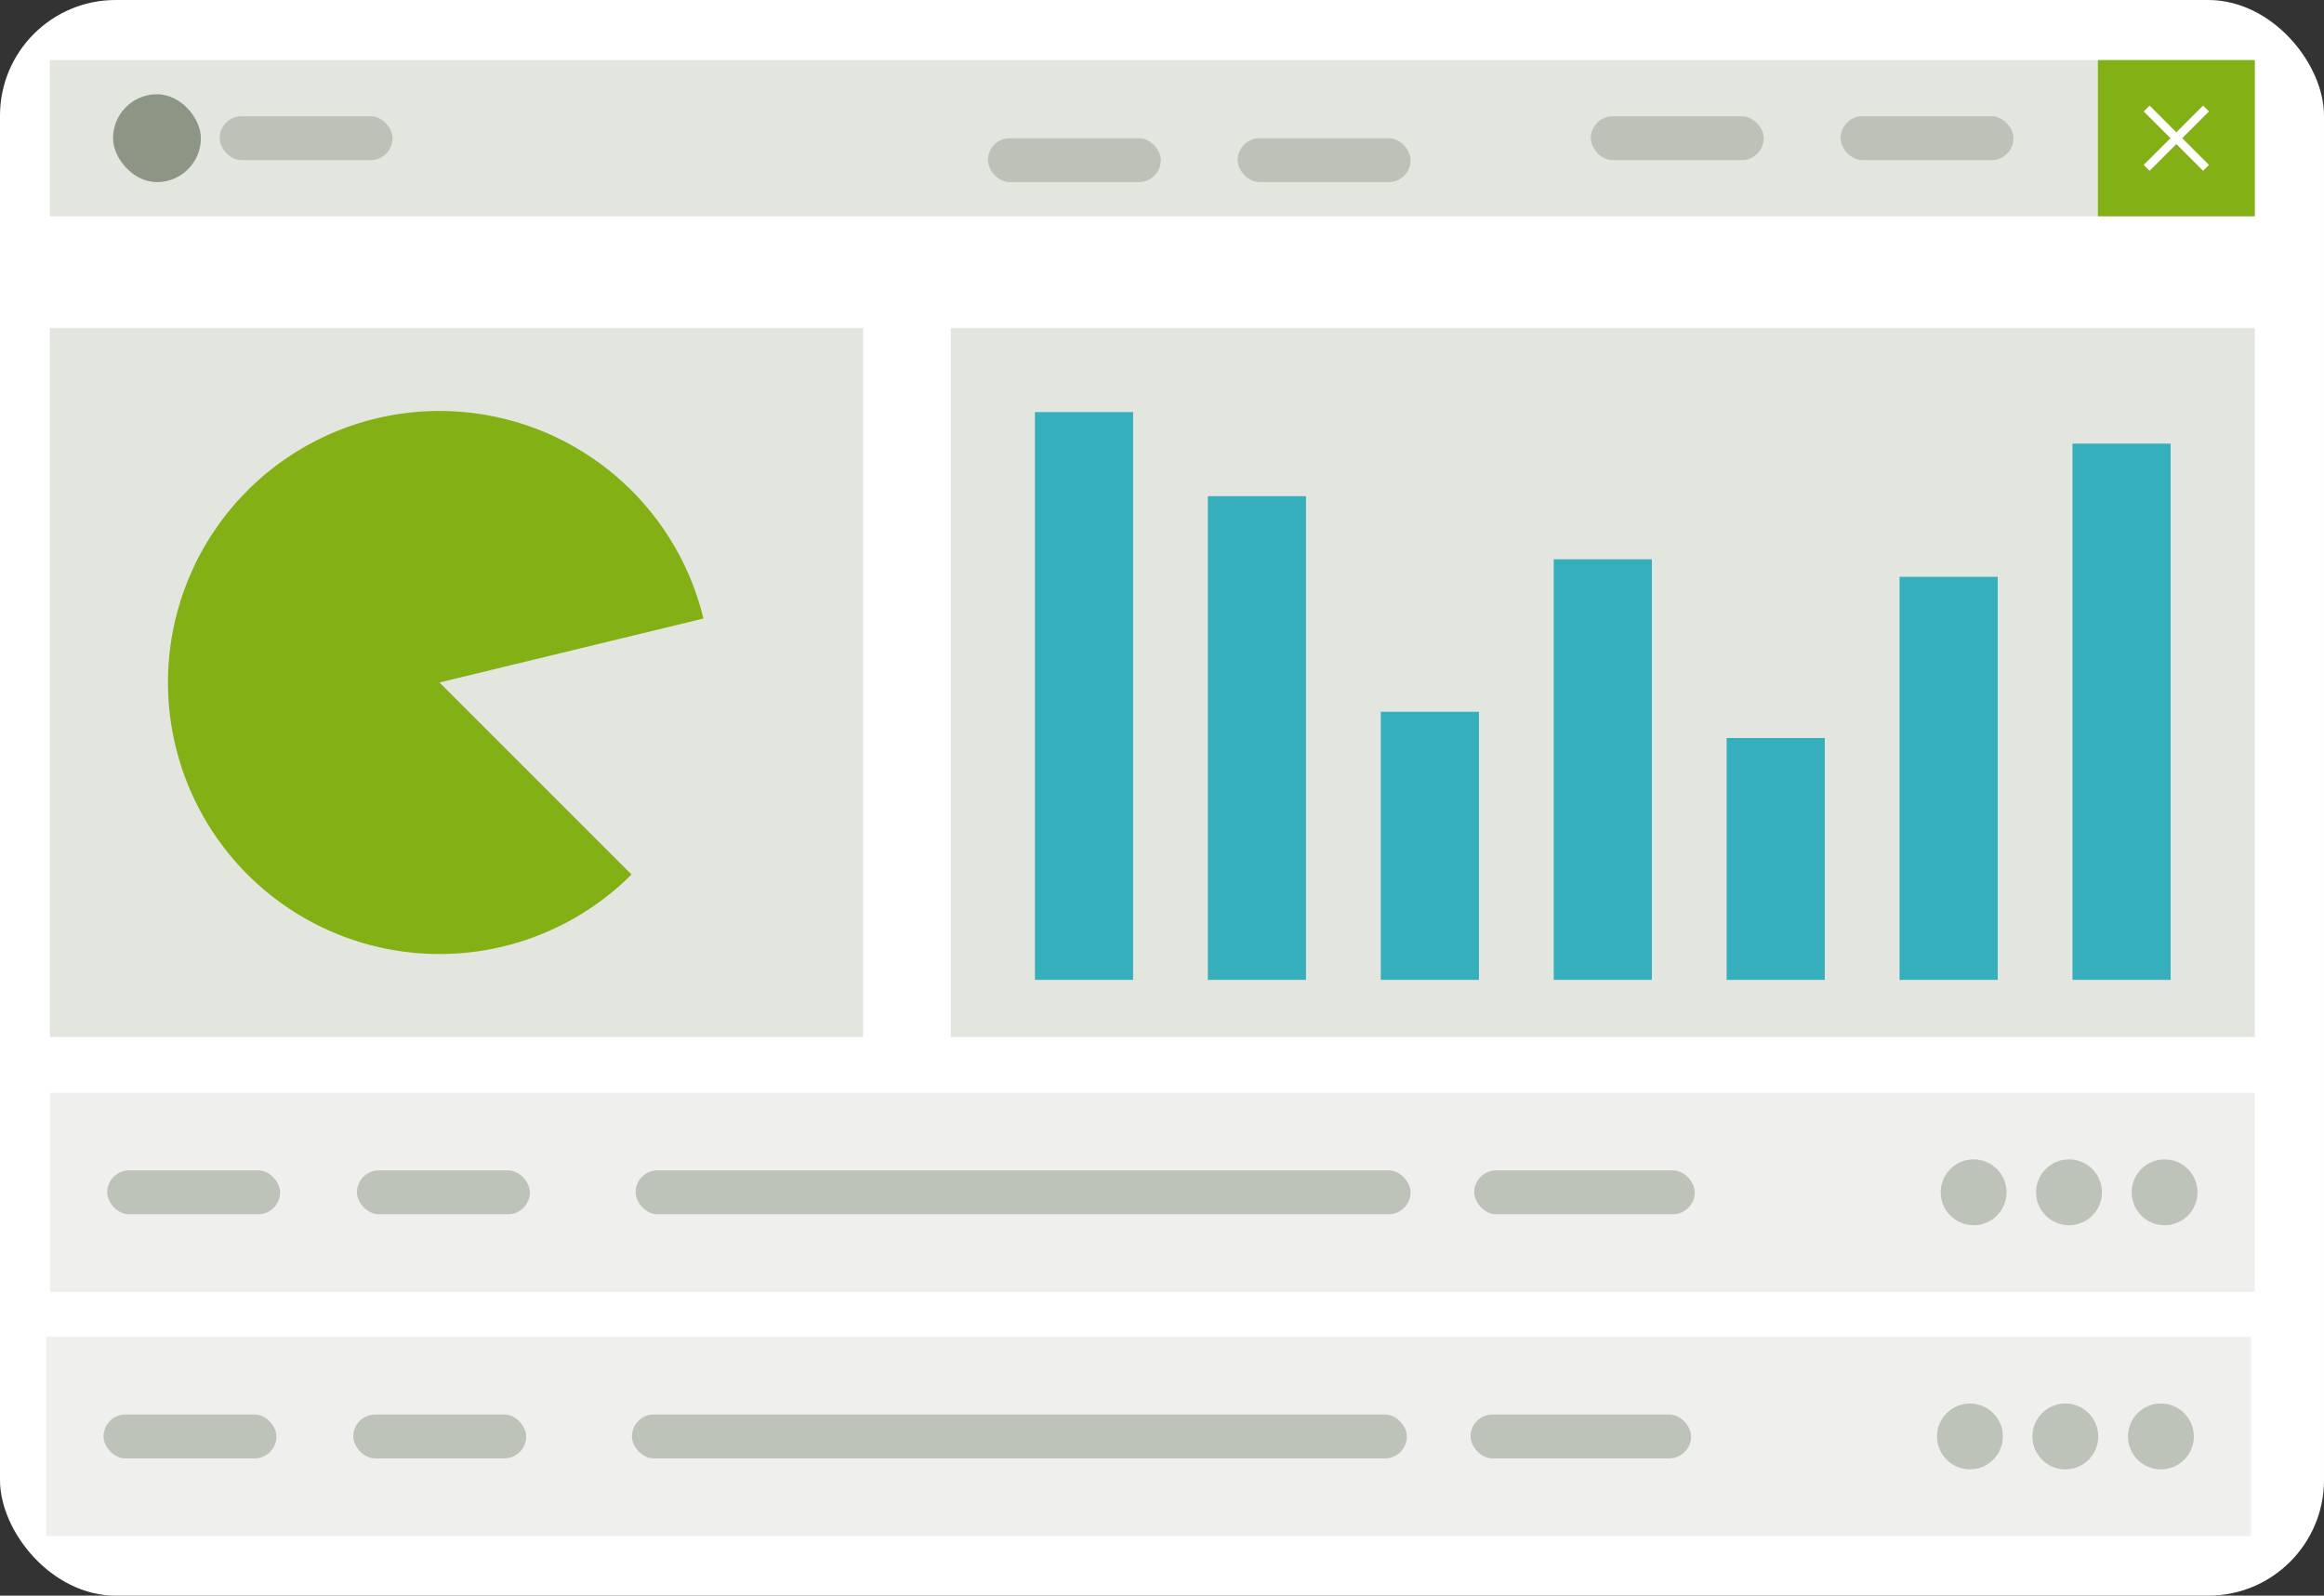 <svg xmlns="http://www.w3.org/2000/svg" width="442" height="303.5" viewBox="0 0 442 303.5">
  <rect x="0" y="0" width="442" height="303.5" fill="#333333" stroke="none"/>
  <g id="Groupe_2144" data-name="Groupe 2144" transform="translate(-392.578 -147.667)">
    <rect id="Rectangle_1053" data-name="Rectangle 1053" width="442" height="303.5" rx="22" transform="translate(392.577 147.667)" fill="#fff"/>
    <rect id="Rectangle_1054" data-name="Rectangle 1054" width="419.333" height="29.709" transform="translate(402.077 159.095)" fill="#a4ad9a" opacity="0.31"/>
    <rect id="Rectangle_1055" data-name="Rectangle 1055" width="29.833" height="29.709" transform="translate(791.578 159.095)" fill="#83b014"/>
    <rect id="Rectangle_1056" data-name="Rectangle 1056" width="154.667" height="134.862" transform="translate(402.077 210.045)" fill="#a4ad9a" opacity="0.31"/>
    <rect id="Rectangle_1057" data-name="Rectangle 1057" width="248" height="134.862" transform="translate(573.411 210.045)" fill="#a4ad9a" opacity="0.31"/>
    <g id="Groupe_2132" data-name="Groupe 2132">
      <g id="Groupe_2131" data-name="Groupe 2131">
        <rect id="Rectangle_1058" data-name="Rectangle 1058" width="18.667" height="108" transform="translate(589.411 226.045)" fill="#36afbc"/>
        <rect id="Rectangle_1059" data-name="Rectangle 1059" width="18.667" height="92" transform="translate(622.3 242.045)" fill="#36afbc"/>
        <rect id="Rectangle_1060" data-name="Rectangle 1060" width="18.667" height="51" transform="translate(655.189 283.045)" fill="#36afbc"/>
        <rect id="Rectangle_1061" data-name="Rectangle 1061" width="18.667" height="80" transform="translate(688.078 254.045)" fill="#36afbc"/>
        <rect id="Rectangle_1062" data-name="Rectangle 1062" width="18.667" height="46" transform="translate(720.966 288.045)" fill="#36afbc"/>
        <rect id="Rectangle_1063" data-name="Rectangle 1063" width="18.667" height="76.667" transform="translate(753.855 257.378)" fill="#36afbc"/>
        <rect id="Rectangle_1064" data-name="Rectangle 1064" width="18.667" height="102" transform="translate(786.744 232.045)" fill="#36afbc"/>
      </g>
    </g>
    <g id="Groupe_2135" data-name="Groupe 2135">
      <g id="Groupe_2134" data-name="Groupe 2134">
        <g id="Groupe_2133" data-name="Groupe 2133">
          <path id="Tracé_7313" data-name="Tracé 7313" d="M526.362,265.316A51.644,51.644,0,1,0,512.688,314l-36.52-36.52Z" fill="#83b014"/>
        </g>
      </g>
    </g>
    <g id="Groupe_2139" data-name="Groupe 2139">
      <g id="Groupe_2138" data-name="Groupe 2138">
        <g id="Groupe_2136" data-name="Groupe 2136">
          <line id="Ligne_91" data-name="Ligne 91" x2="11.29" y2="11.29" transform="translate(800.849 168.304)" fill="#fff"/>
          <rect id="Rectangle_1065" data-name="Rectangle 1065" width="1.577" height="15.967" transform="translate(800.291 168.862) rotate(-45)" fill="#fff"/>
        </g>
        <g id="Groupe_2137" data-name="Groupe 2137">
          <line id="Ligne_92" data-name="Ligne 92" x1="11.29" y2="11.29" transform="translate(800.849 168.304)" fill="#fff"/>
          <rect id="Rectangle_1066" data-name="Rectangle 1066" width="15.967" height="1.577" transform="translate(800.291 179.037) rotate(-45)" fill="#fff"/>
        </g>
      </g>
    </g>
    <rect id="Rectangle_1067" data-name="Rectangle 1067" width="16.707" height="16.707" rx="8.353" transform="translate(414.077 165.596)" fill="#8d9585"/>
    <rect id="Rectangle_1068" data-name="Rectangle 1068" width="32.889" height="8.353" rx="4.177" transform="translate(742.633 169.773)" fill="#8d9585" opacity="0.44"/>
    <rect id="Rectangle_1069" data-name="Rectangle 1069" width="32.889" height="8.353" rx="4.177" transform="translate(695.133 169.773)" fill="#8d9585" opacity="0.44"/>
    <rect id="Rectangle_1070" data-name="Rectangle 1070" width="32.889" height="8.353" rx="4.177" transform="translate(434.355 169.773)" fill="#8d9585" opacity="0.44"/>
    <rect id="Rectangle_1071" data-name="Rectangle 1071" width="32.889" height="8.353" rx="4.177" transform="translate(627.966 173.949)" fill="#8d9585" opacity="0.44"/>
    <rect id="Rectangle_1072" data-name="Rectangle 1072" width="32.889" height="8.353" rx="4.177" transform="translate(580.466 173.949)" fill="#8d9585" opacity="0.44"/>
    <g id="Groupe_2141" data-name="Groupe 2141" opacity="0.57">
      <rect id="Rectangle_1073" data-name="Rectangle 1073" width="419.333" height="37.898" transform="translate(402.077 355.501)" fill="#a4ad9a" opacity="0.31"/>
      <g id="Groupe_2140" data-name="Groupe 2140">
        <rect id="Rectangle_1074" data-name="Rectangle 1074" width="32.889" height="8.353" rx="4.177" transform="translate(460.465 370.274)" fill="#8d9585"/>
        <rect id="Rectangle_1075" data-name="Rectangle 1075" width="147.389" height="8.353" rx="4.177" transform="translate(513.465 370.274)" fill="#8d9585"/>
        <rect id="Rectangle_1076" data-name="Rectangle 1076" width="41.944" height="8.353" rx="4.177" transform="translate(672.965 370.274)" fill="#8d9585"/>
        <rect id="Rectangle_1077" data-name="Rectangle 1077" width="32.889" height="8.353" rx="4.177" transform="translate(412.965 370.274)" fill="#8d9585"/>
        <circle id="Ellipse_133" data-name="Ellipse 133" cx="6.265" cy="6.265" r="6.265" transform="translate(797.993 368.185)" fill="#8d9585"/>
        <circle id="Ellipse_134" data-name="Ellipse 134" cx="6.265" cy="6.265" r="6.265" transform="translate(779.818 368.185)" fill="#8d9585"/>
        <circle id="Ellipse_135" data-name="Ellipse 135" cx="6.265" cy="6.265" r="6.265" transform="translate(761.675 368.185)" fill="#8d9585"/>
      </g>
    </g>
    <g id="Groupe_2143" data-name="Groupe 2143" opacity="0.57">
      <rect id="Rectangle_1078" data-name="Rectangle 1078" width="419.333" height="37.898" transform="translate(401.378 401.935)" fill="#a4ad9a" opacity="0.31"/>
      <g id="Groupe_2142" data-name="Groupe 2142">
        <rect id="Rectangle_1079" data-name="Rectangle 1079" width="32.889" height="8.353" rx="4.177" transform="translate(459.765 416.708)" fill="#8d9585"/>
        <rect id="Rectangle_1080" data-name="Rectangle 1080" width="147.389" height="8.353" rx="4.177" transform="translate(512.765 416.708)" fill="#8d9585"/>
        <rect id="Rectangle_1081" data-name="Rectangle 1081" width="41.944" height="8.353" rx="4.177" transform="translate(672.265 416.708)" fill="#8d9585"/>
        <rect id="Rectangle_1082" data-name="Rectangle 1082" width="32.889" height="8.353" rx="4.177" transform="translate(412.265 416.708)" fill="#8d9585"/>
        <circle id="Ellipse_136" data-name="Ellipse 136" cx="6.265" cy="6.265" r="6.265" transform="translate(797.293 414.619)" fill="#8d9585"/>
        <circle id="Ellipse_137" data-name="Ellipse 137" cx="6.265" cy="6.265" r="6.265" transform="translate(779.118 414.619)" fill="#8d9585"/>
        <circle id="Ellipse_138" data-name="Ellipse 138" cx="6.265" cy="6.265" r="6.265" transform="translate(760.975 414.619)" fill="#8d9585"/>
      </g>
    </g>
  </g>
</svg>
